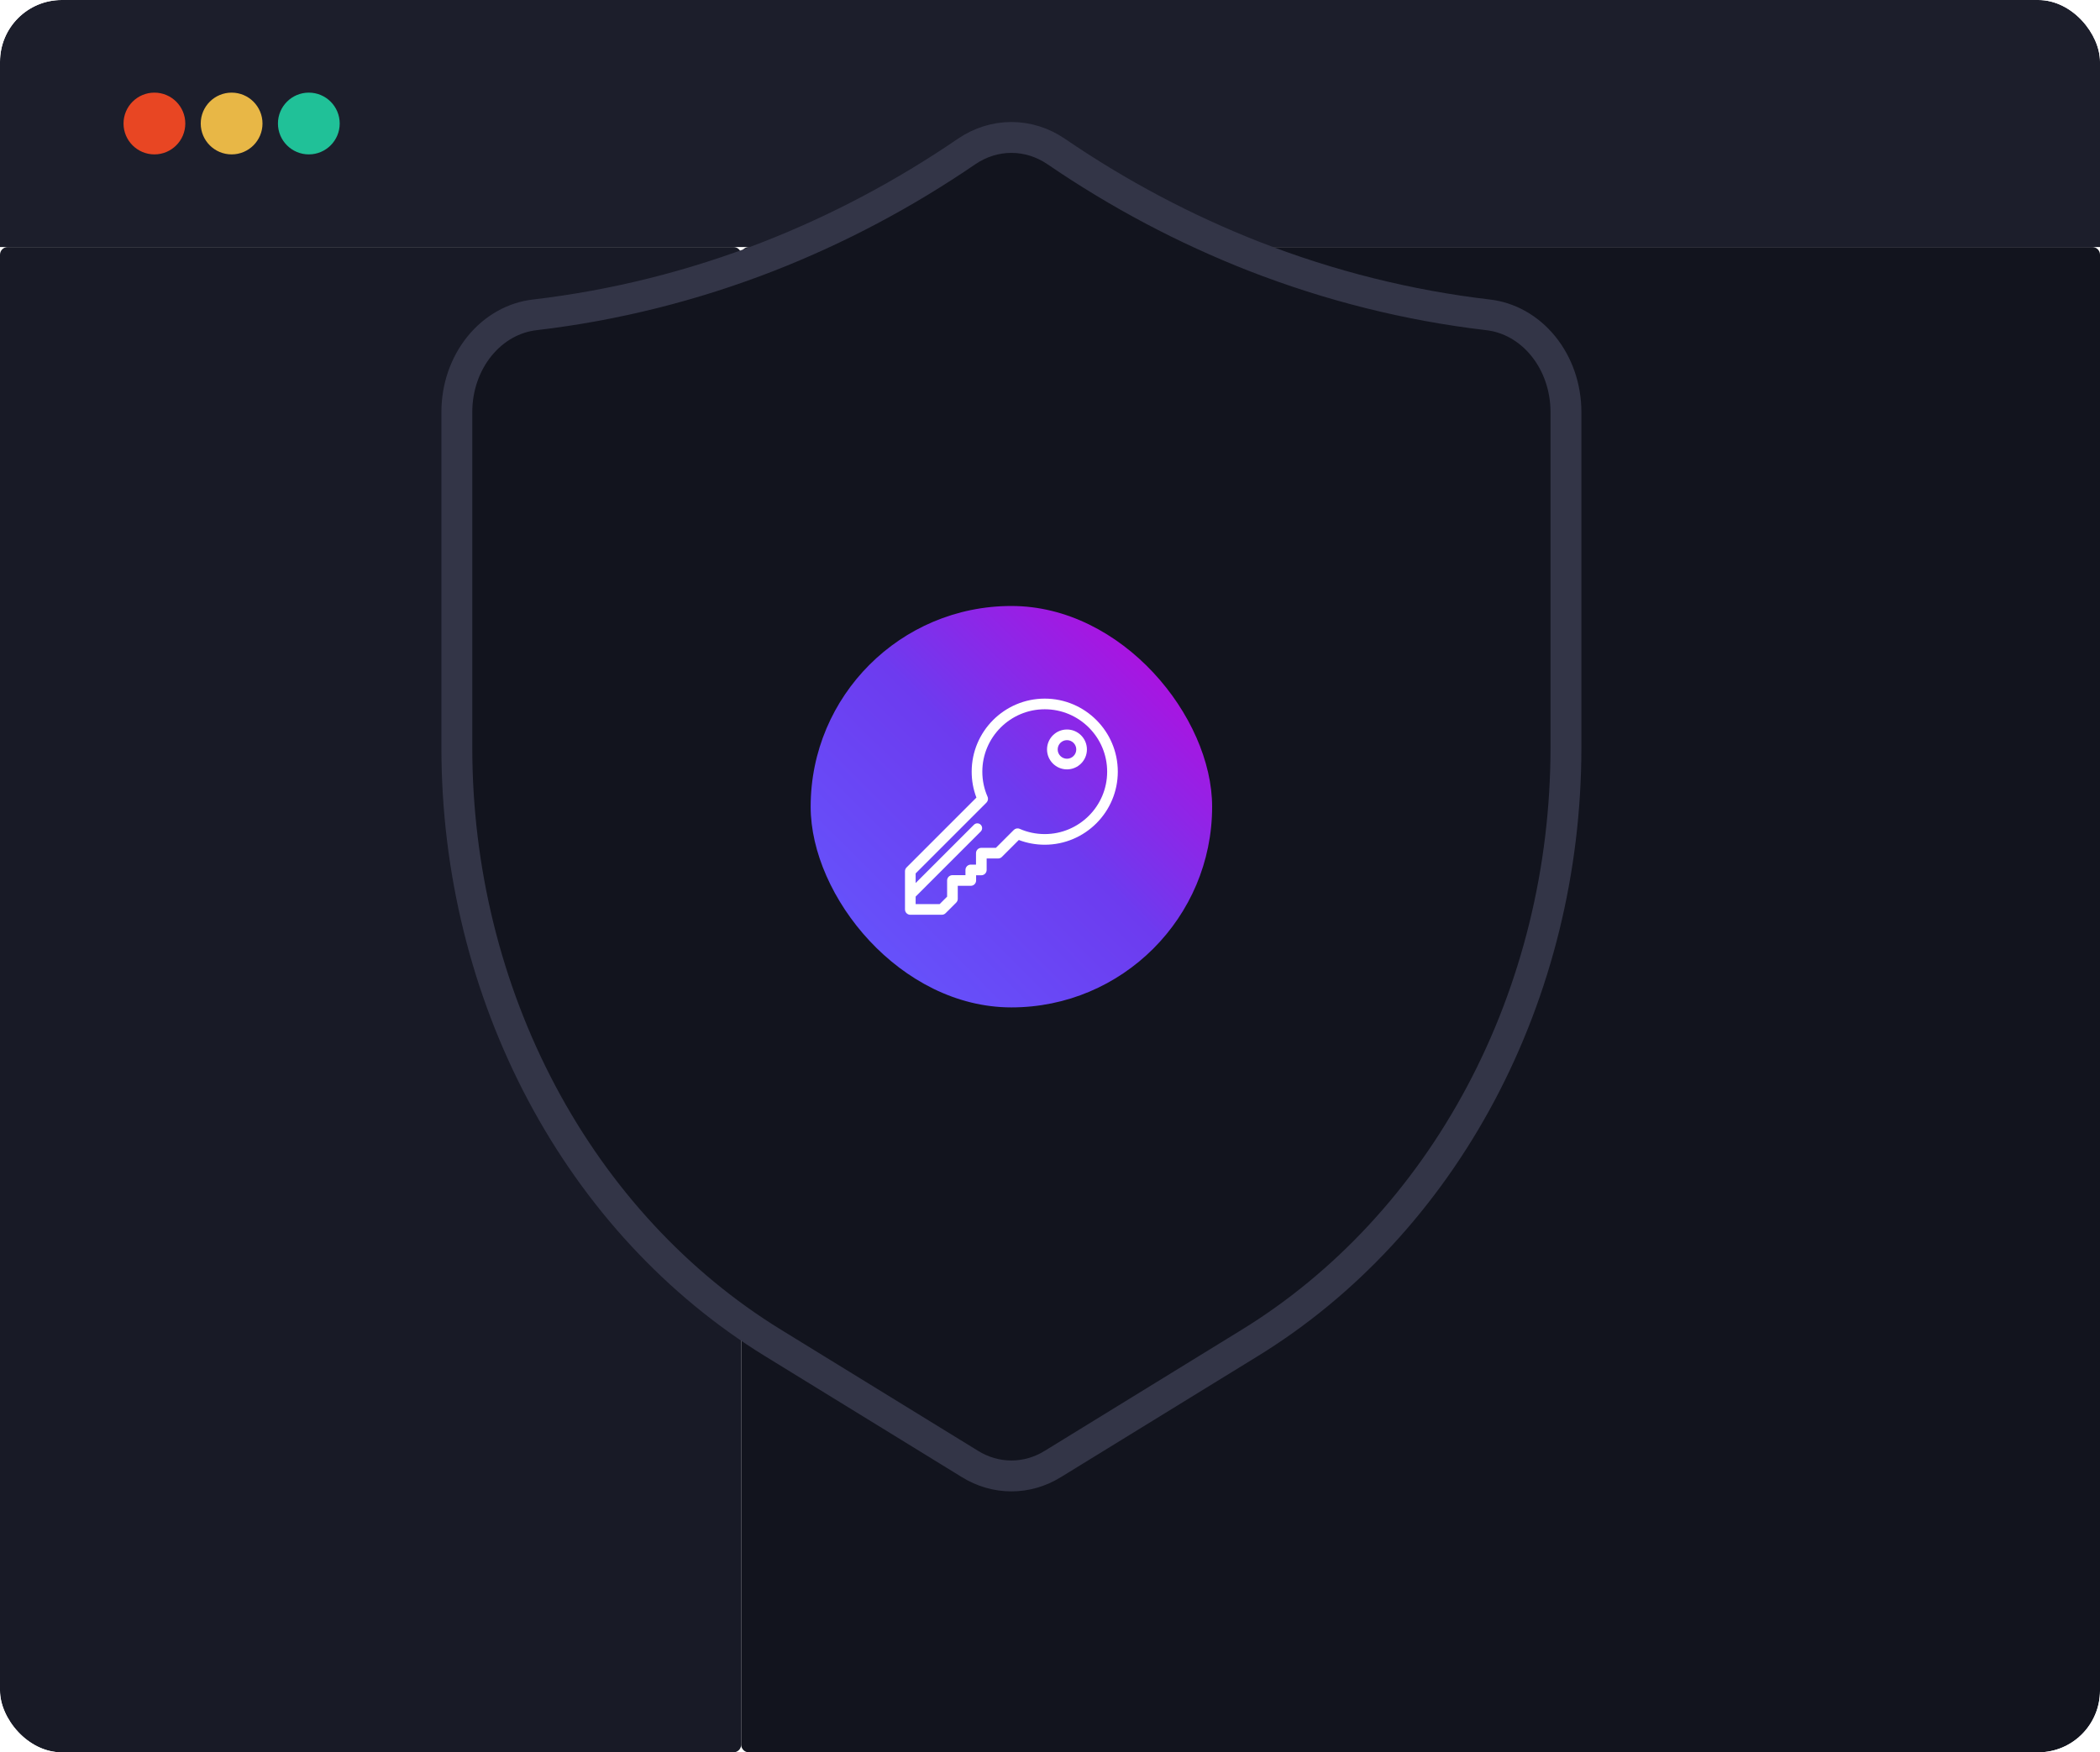 <svg width="544" height="454" viewBox="0 0 544 454" fill="none" xmlns="http://www.w3.org/2000/svg">
<g clip-path="url(#clip0_726_13402)">
<g filter="url(#filter0_b_726_13402)">
<rect width="544" height="64" fill="#1C1E2B"/>
<circle cx="40" cy="32" r="8" fill="#E84623"/>
<circle cx="60" cy="32" r="8" fill="#E8B746"/>
<circle cx="80" cy="32" r="8" fill="#20C198"/>
</g>
<g filter="url(#filter1_b_726_13402)">
<path d="M0 66C0 64.895 0.895 64 2 64H190C191.105 64 192 64.895 192 66V452C192 453.105 191.105 454 190 454H2C0.895 454 0 453.105 0 452V66Z" fill="#181A26"/>
</g>
<g filter="url(#filter2_b_726_13402)">
<path d="M192 66C192 64.895 192.895 64 194 64H542C543.105 64 544 64.895 544 66V452C544 453.105 543.105 454 542 454H194C192.895 454 192 453.105 192 452V66Z" fill="#12141E"/>
</g>
</g>
<path d="M385.438 81.566L385.445 81.567L385.452 81.568C390.865 82.183 395.974 85.008 399.745 89.634C403.523 94.27 405.659 100.359 405.655 106.731V106.734V193.8C405.655 193.801 405.655 193.801 405.655 193.802C405.645 225.29 398.03 256.184 383.623 283.28C369.216 310.376 348.557 332.667 323.823 347.887L272.772 379.268L272.766 379.272L272.76 379.276C269.442 381.332 265.736 382.392 261.993 382.391C258.25 382.39 254.545 381.327 251.228 379.269L251.221 379.264L251.214 379.26L200.178 347.887C175.444 332.667 154.785 310.376 140.378 283.28C125.971 256.184 118.356 225.29 118.346 193.802C118.346 193.801 118.346 193.801 118.346 193.8L118.346 106.734L118.346 106.731C118.342 100.36 120.478 94.27 124.256 89.635C128.027 85.009 133.136 82.183 138.549 81.569L138.556 81.568L138.563 81.567C159.209 79.146 179.523 74.064 199.092 66.427L199.095 66.426C217.044 59.407 234.256 50.287 250.438 39.224C253.953 36.844 257.953 35.609 262.001 35.609C266.048 35.609 270.048 36.844 273.563 39.224C289.745 50.286 306.957 59.407 324.906 66.426L324.909 66.427C344.478 74.064 364.792 79.146 385.438 81.566Z" fill="#12141E" stroke="#333547" stroke-width="8"/>
<rect x="210" y="157" width="104" height="104" rx="52" fill="url(#paint0_radial_726_13402)"/>
<g clip-path="url(#clip1_726_13402)">
<path d="M270.638 181C260.202 181 251.711 189.491 251.711 199.927C251.711 202.247 252.123 204.502 252.937 206.643L234.84 224.742C234.581 225.001 234.436 225.352 234.436 225.717V235.621C234.436 236.382 235.053 237 235.815 237H243.976C244.341 237 244.692 236.855 244.951 236.597L247.701 233.851C247.96 233.592 248.106 233.241 248.106 232.875V229.498H251.478C252.24 229.498 252.858 228.88 252.858 228.118V226.766H254.21C254.971 226.766 255.589 226.149 255.589 225.387V222.419H258.557C258.923 222.419 259.274 222.274 259.532 222.015L263.921 217.627C266.062 218.441 268.317 218.854 270.638 218.854C281.074 218.854 289.565 210.363 289.565 199.927C289.565 189.491 281.075 181 270.638 181ZM270.638 216.096C268.381 216.096 266.197 215.64 264.148 214.74C263.618 214.508 263.022 214.636 262.631 215.016C262.627 215.02 262.622 215.024 262.618 215.028L257.986 219.66H254.21C253.448 219.66 252.831 220.278 252.831 221.04V224.008H251.479C250.717 224.008 250.099 224.625 250.099 225.387V226.739H246.726C245.965 226.739 245.347 227.356 245.347 228.118V232.303L243.405 234.241H237.194V232.292L254.054 215.433C254.538 214.948 254.538 214.162 254.054 213.677C253.569 213.193 252.783 213.192 252.298 213.677L237.194 228.781V226.289L255.536 207.946C255.54 207.942 255.544 207.938 255.547 207.934C255.928 207.543 256.057 206.947 255.824 206.417C254.925 204.368 254.47 202.184 254.47 199.927C254.47 191.012 261.723 183.759 270.639 183.759C279.554 183.759 286.807 191.012 286.807 199.927C286.807 208.843 279.553 216.096 270.638 216.096Z" fill="white"/>
<path d="M276.397 189C273.548 189 271.23 191.318 271.23 194.167C271.23 197.016 273.548 199.333 276.397 199.333C279.246 199.333 281.564 197.016 281.564 194.167C281.564 191.318 279.246 189 276.397 189ZM276.397 196.575C275.069 196.575 273.989 195.494 273.989 194.167C273.989 192.839 275.069 191.759 276.397 191.759C277.725 191.759 278.805 192.839 278.805 194.167C278.805 195.494 277.725 196.575 276.397 196.575Z" fill="white"/>
</g>
<defs>
<filter id="filter0_b_726_13402" x="-4" y="-4" width="552" height="72" filterUnits="userSpaceOnUse" color-interpolation-filters="sRGB">
<feFlood flood-opacity="0" result="BackgroundImageFix"/>
<feGaussianBlur in="BackgroundImageFix" stdDeviation="2"/>
<feComposite in2="SourceAlpha" operator="in" result="effect1_backgroundBlur_726_13402"/>
<feBlend mode="normal" in="SourceGraphic" in2="effect1_backgroundBlur_726_13402" result="shape"/>
</filter>
<filter id="filter1_b_726_13402" x="-4" y="60" width="200" height="398" filterUnits="userSpaceOnUse" color-interpolation-filters="sRGB">
<feFlood flood-opacity="0" result="BackgroundImageFix"/>
<feGaussianBlur in="BackgroundImageFix" stdDeviation="2"/>
<feComposite in2="SourceAlpha" operator="in" result="effect1_backgroundBlur_726_13402"/>
<feBlend mode="normal" in="SourceGraphic" in2="effect1_backgroundBlur_726_13402" result="shape"/>
</filter>
<filter id="filter2_b_726_13402" x="188" y="60" width="360" height="398" filterUnits="userSpaceOnUse" color-interpolation-filters="sRGB">
<feFlood flood-opacity="0" result="BackgroundImageFix"/>
<feGaussianBlur in="BackgroundImageFix" stdDeviation="2"/>
<feComposite in2="SourceAlpha" operator="in" result="effect1_backgroundBlur_726_13402"/>
<feBlend mode="normal" in="SourceGraphic" in2="effect1_backgroundBlur_726_13402" result="shape"/>
</filter>
<radialGradient id="paint0_radial_726_13402" cx="0" cy="0" r="1" gradientUnits="userSpaceOnUse" gradientTransform="translate(210 260.94) rotate(-45) scale(147.078 1768)">
<stop stop-color="#635AFF"/>
<stop offset="0.519" stop-color="#6D3BEF"/>
<stop offset="1" stop-color="#C403DA"/>
</radialGradient>
<clipPath id="clip0_726_13402">
<rect width="544" height="454" rx="16" fill="white"/>
</clipPath>
<clipPath id="clip1_726_13402">
<rect width="56" height="56" fill="white" transform="translate(234 181)"/>
</clipPath>
</defs>
</svg>
